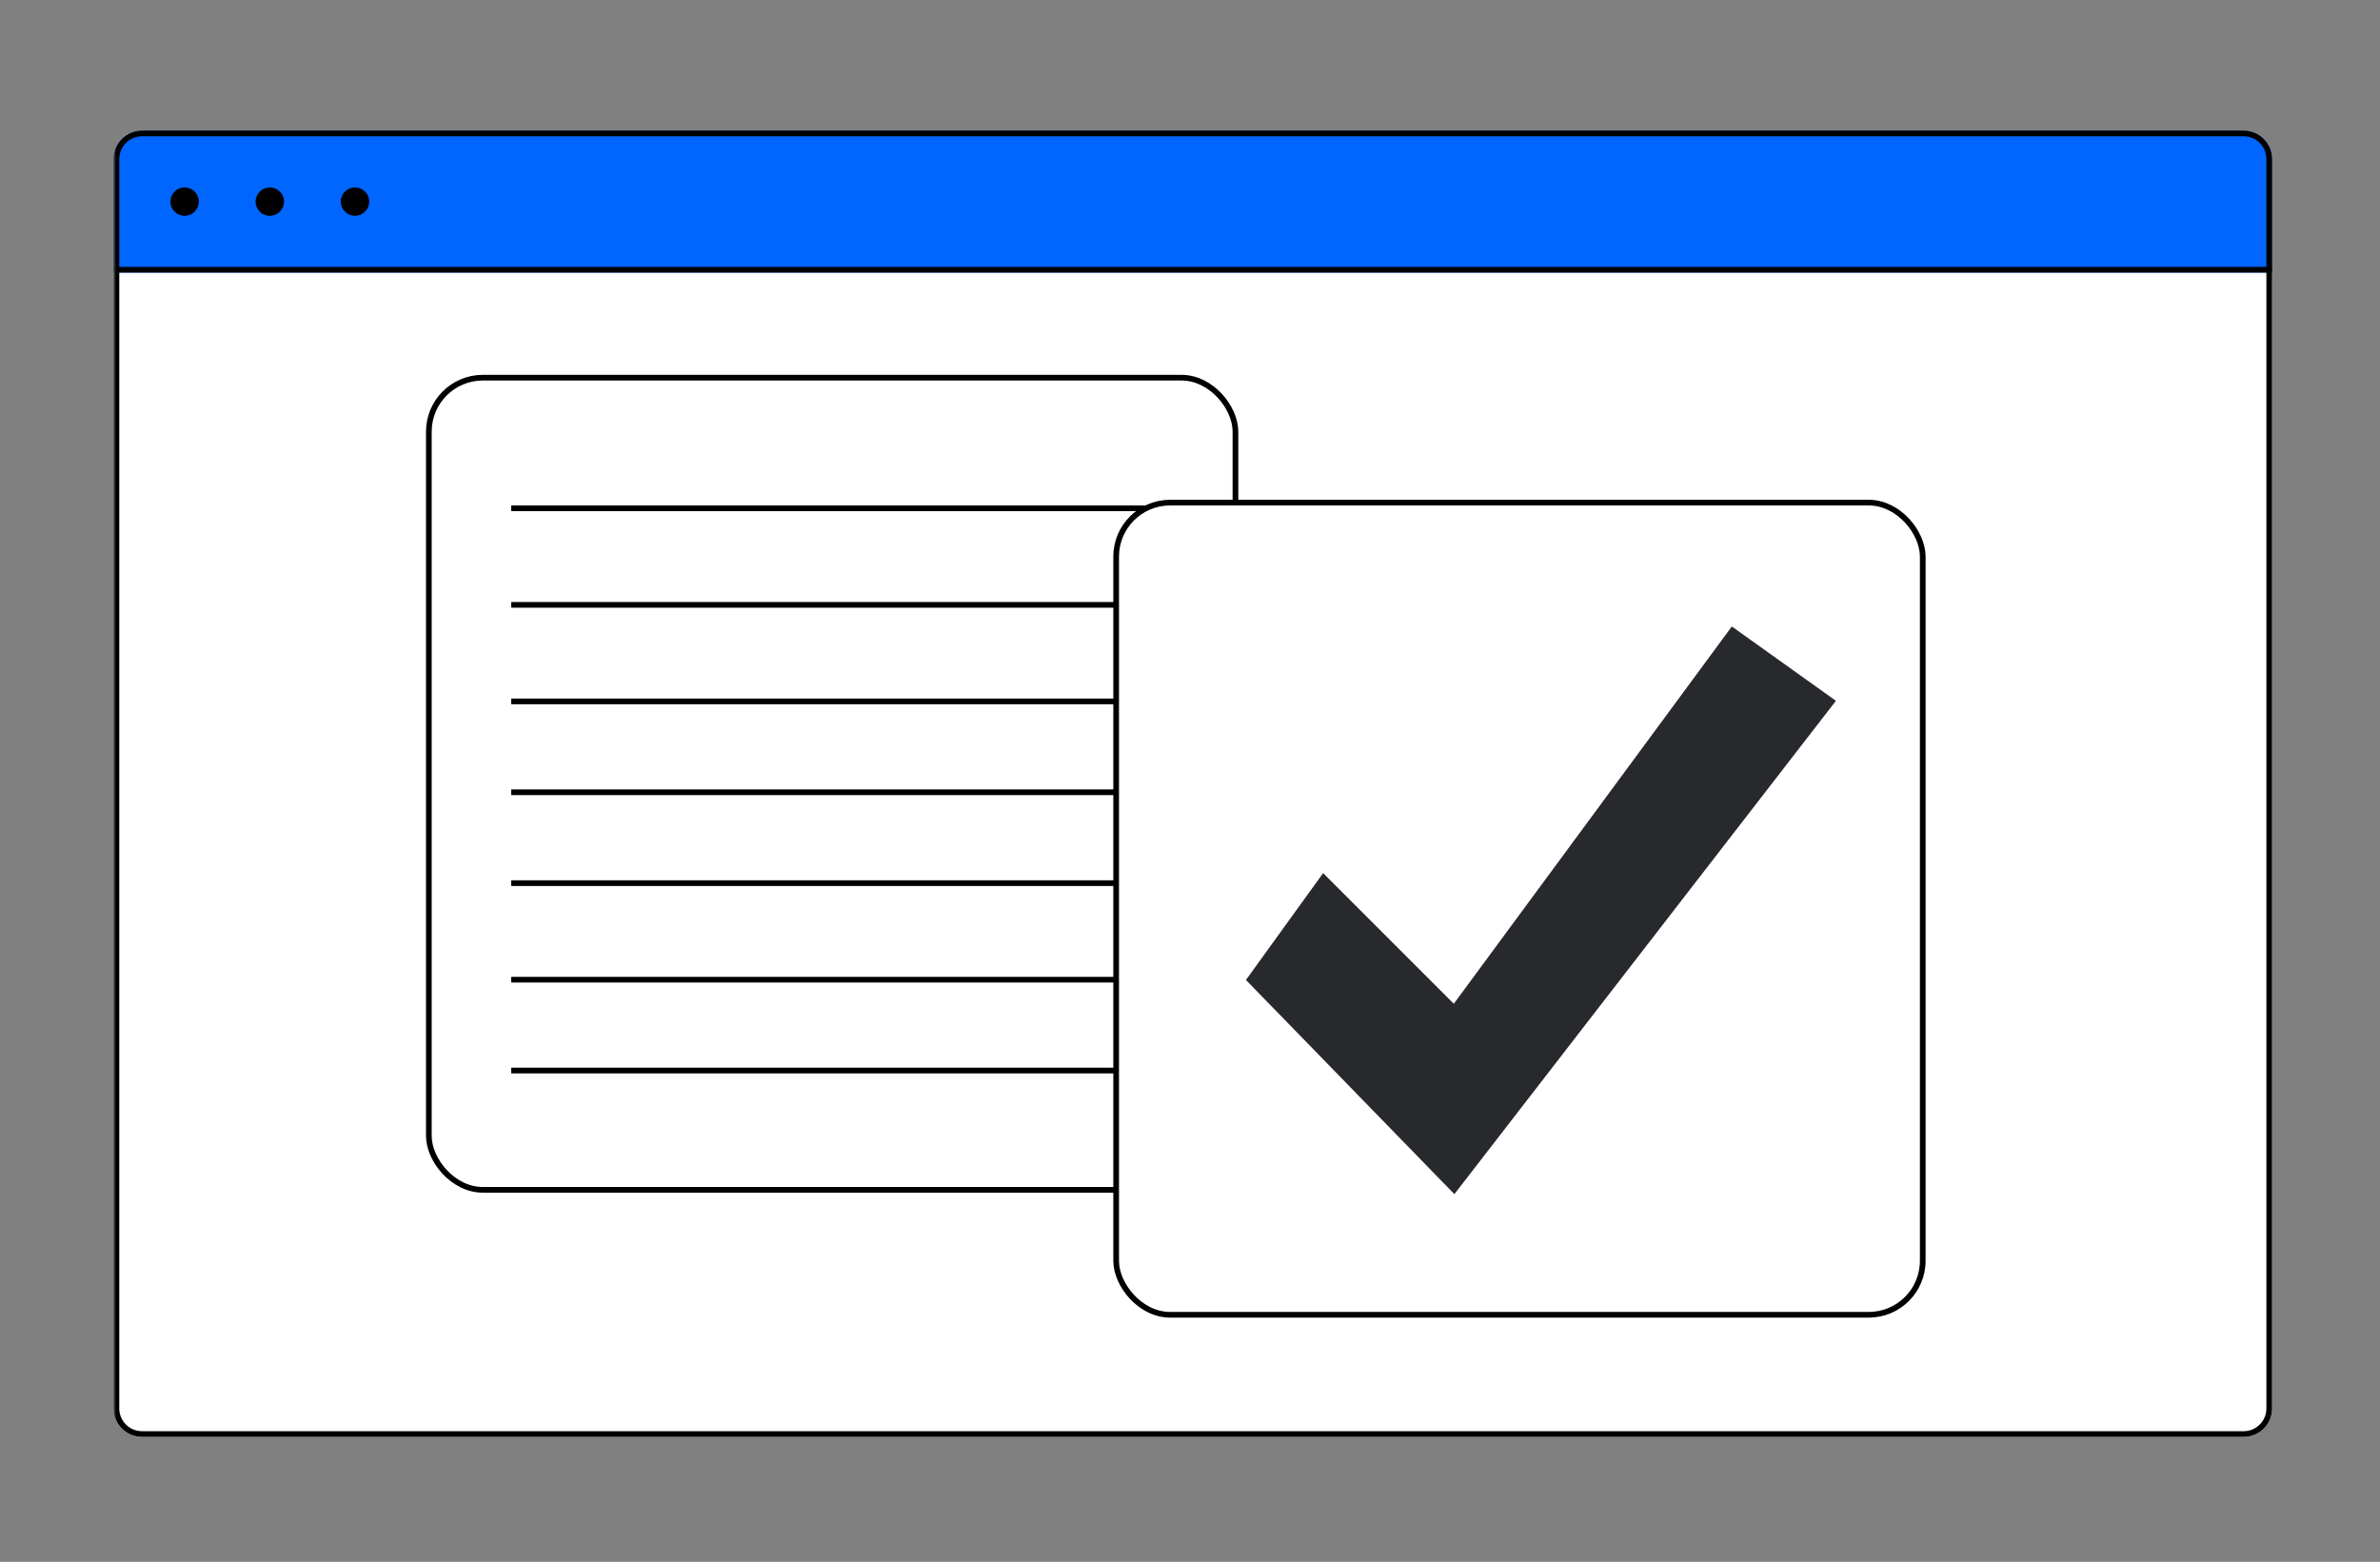 <svg width="419" height="275" viewBox="0 0 419 275" fill="none" xmlns="http://www.w3.org/2000/svg">
<rect x="0" y="0" width="419" height="275" fill="#808080" stroke="none"/>
<g clip-path="url(#clip0_329_5902)">
<mask id="mask0_329_5902" style="mask-type:alpha" maskUnits="userSpaceOnUse" x="20" y="0" width="480" height="275">
<path d="M20 0H500V275H20V0Z" fill="#D9D9D9"/>
</mask>
<g mask="url(#mask0_329_5902)">
<path d="M20 28C20 25.239 22.239 23 25 23H395C397.761 23 400 25.239 400 28V248C400 250.761 397.761 253 395 253H25C22.239 253 20 250.761 20 248V28Z" fill="white"/>
<path d="M20 28C20 25.239 22.239 23 25 23H395C397.761 23 400 25.239 400 28V48H20V28Z" fill="#0066FF"/>
<path fill-rule="evenodd" clip-rule="evenodd" d="M395 24H25C22.791 24 21 25.791 21 28V248C21 250.209 22.791 252 25 252H395C397.209 252 399 250.209 399 248V28C399 25.791 397.209 24 395 24ZM25 23C22.239 23 20 25.239 20 28V248C20 250.761 22.239 253 25 253H395C397.761 253 400 250.761 400 248V28C400 25.239 397.761 23 395 23H25Z" fill="black"/>
<path fill-rule="evenodd" clip-rule="evenodd" d="M20 47.5C20 47.224 20.224 47 20.5 47H399.5C399.776 47 400 47.224 400 47.5C400 47.776 399.776 48 399.5 48H20.5C20.224 48 20 47.776 20 47.5Z" fill="black"/>
<path d="M35 35.5C35 36.881 33.881 38 32.5 38C31.119 38 30 36.881 30 35.5C30 34.119 31.119 33 32.5 33C33.881 33 35 34.119 35 35.5Z" fill="black"/>
<path d="M50 35.5C50 36.881 48.881 38 47.5 38C46.119 38 45 36.881 45 35.5C45 34.119 46.119 33 47.5 33C48.881 33 50 34.119 50 35.5Z" fill="black"/>
<path d="M65 35.5C65 36.881 63.881 38 62.5 38C61.119 38 60 36.881 60 35.5C60 34.119 61.119 33 62.5 33C63.881 33 65 34.119 65 35.5Z" fill="black"/>
</g>
<rect x="75.5" y="66.5" width="142" height="143" rx="9.5" fill="white" stroke="black"/>
<line x1="90" y1="89.5" x2="204" y2="89.5" stroke="black"/>
<line x1="90" y1="106.5" x2="204" y2="106.5" stroke="black"/>
<line x1="90" y1="123.5" x2="204" y2="123.5" stroke="black"/>
<line x1="90" y1="139.5" x2="204" y2="139.5" stroke="black"/>
<line x1="90" y1="155.5" x2="204" y2="155.5" stroke="black"/>
<line x1="90" y1="172.5" x2="204" y2="172.5" stroke="black"/>
<line x1="90" y1="188.5" x2="204" y2="188.5" stroke="black"/>
<rect x="196.5" y="88.5" width="142" height="143" rx="9.5" fill="white" stroke="black"/>
<path d="M256 209.5L220 172.5L233 154.5L256 177.5L305 111L322.5 123.5L256 209.5Z" fill="#27292D" stroke="#27292D"/>
</g>
<defs>
<clipPath id="clip0_329_5902">
<rect width="419" height="275" fill="white"/>
</clipPath>
</defs>
</svg>
